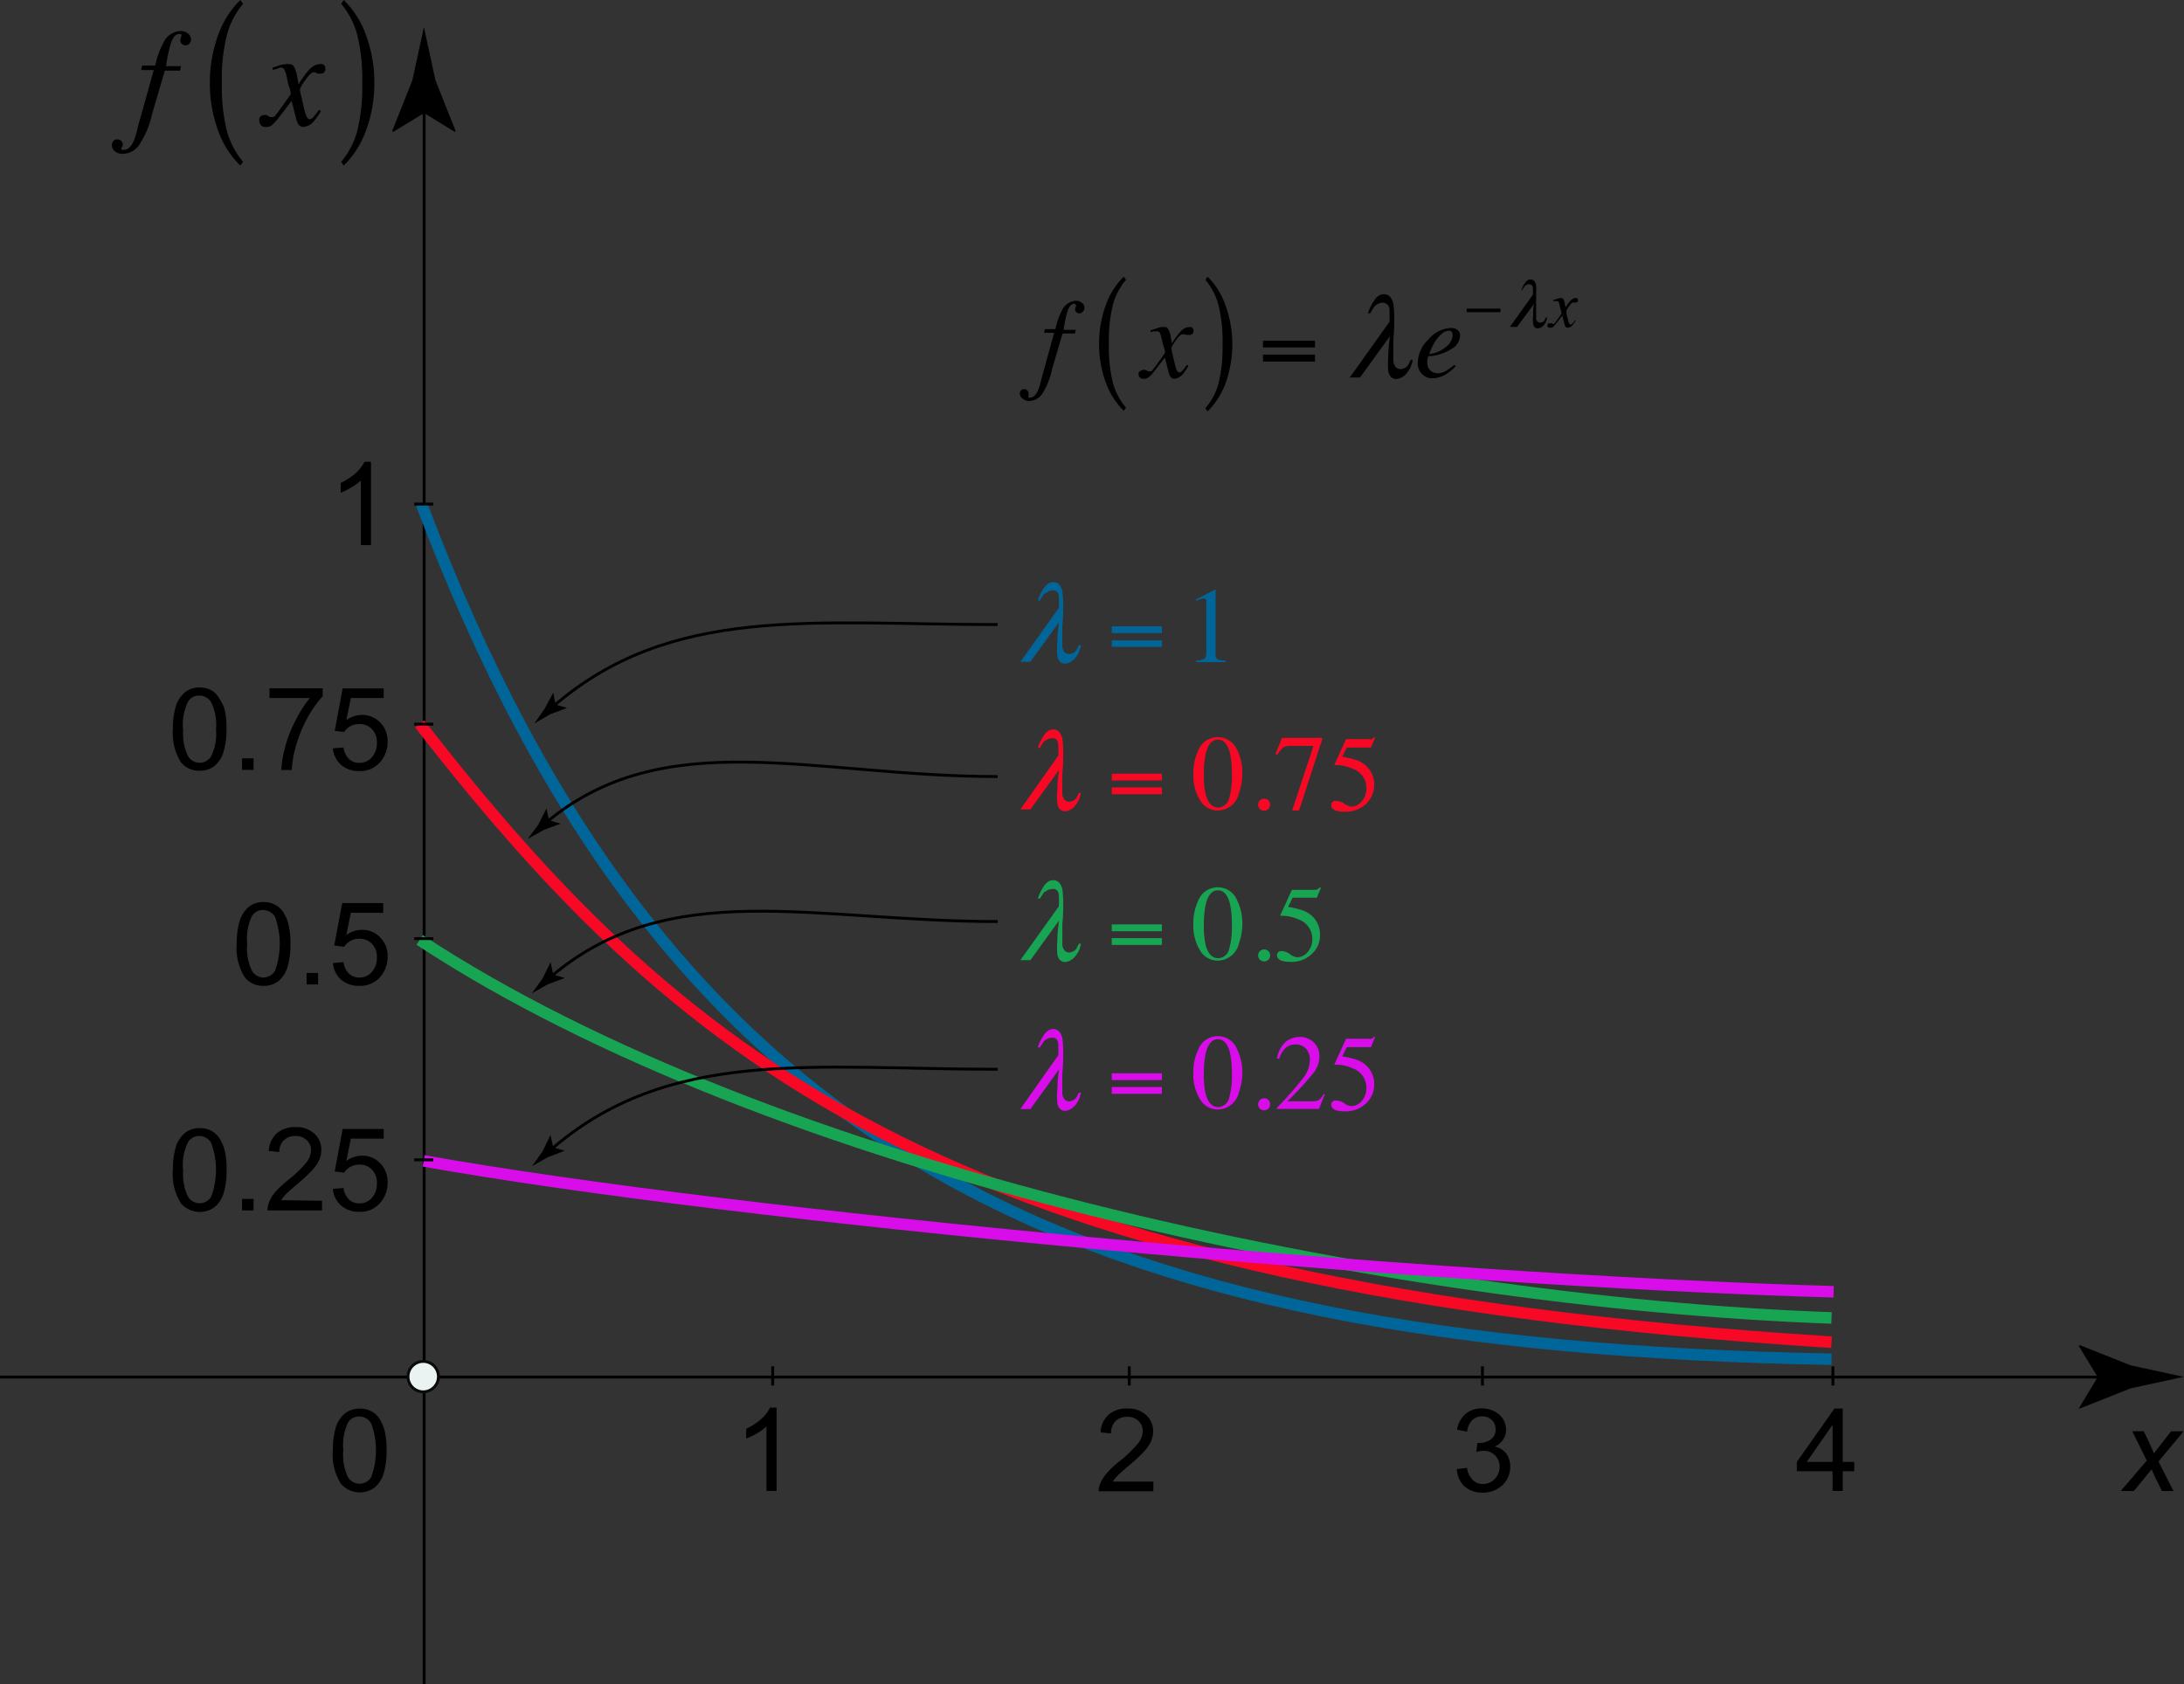 <svg id="_Layer_" data-name="&lt;Layer&gt;" xmlns="http://www.w3.org/2000/svg" viewBox="0 0 189.49 146.17"><rect x="0" y="0" width="189.49" height="146.17" fill="#333333" stroke="none"/><defs><style>.cls-1{fill:#131312;}.cls-2,.cls-3,.cls-5,.cls-6,.cls-7,.cls-8{fill:none;}.cls-2{stroke:#000;}.cls-2,.cls-4{stroke-width:0.25px;}.cls-4{fill:#ebf2f2;stroke:#090a0a;}.cls-5{stroke:#069;}.cls-5,.cls-6{stroke-miterlimit:10;}.cls-6{stroke:#f70825;}.cls-7{stroke:#17a554;}.cls-8{stroke:#d90cea;}.cls-9{fill:#069;}.cls-10{fill:#f70825;}.cls-11{fill:#17a554;}.cls-12{fill:#d90cea;}</style></defs><path class="cls-1" d="M36.55,121.85" transform="translate(0 -2.43)"/><line class="cls-1" x1="63.46" y1="119.5" x2="64.46" y2="119.5"/><line class="cls-2" y1="119.5" x2="183.38" y2="119.5"/><path d="M182,121.93l-1.64-2.7.09-.07,4.41,1.75,4.6,1-4.6,1-4.41,1.75-.09,0Z" transform="translate(0 -2.43)"/><path d="M28.88,128.28a6.7,6.7,0,0,1,.26-2,2.58,2.58,0,0,1,.78-1.19,2,2,0,0,1,1.3-.42,2.06,2.06,0,0,1,1,.23,1.92,1.92,0,0,1,.72.67,3.84,3.84,0,0,1,.44,1.06,6.94,6.94,0,0,1,.16,1.69,6.7,6.7,0,0,1-.26,2,2.55,2.55,0,0,1-.77,1.19,2.16,2.16,0,0,1-2.93-.32A4.71,4.71,0,0,1,28.88,128.28Zm.91,0a4.45,4.45,0,0,0,.41,2.35,1.18,1.18,0,0,0,2,0,6.76,6.76,0,0,0,0-4.69,1.21,1.21,0,0,0-1-.59,1.11,1.11,0,0,0-1,.52A4.54,4.54,0,0,0,29.79,128.28Z" transform="translate(0 -2.43)"/><line class="cls-2" x1="36.8" y1="146.17" x2="36.8" y2="8.46"/><path d="M36.8,12.24l-2.71,1.65-.06-.1,1.75-4.4,1-4.61c.33,1.54.67,3.07,1,4.61l1.75,4.4-.05.1Z" transform="translate(0 -2.43)"/><path class="cls-3" d="M72.83,121.75" transform="translate(0 -2.43)"/><path d="M184,131.81l2.26-2.63L185,126.63h1l.44.92c.16.35.31.68.44,1l1.49-1.91h1.08l-2.17,2.62,1.3,2.56h-1l-.52-1.05c-.11-.23-.24-.5-.38-.84l-1.54,1.89Z" transform="translate(0 -2.43)"/><path d="M16.45,6.19a.41.41,0,0,1-.35.17.45.45,0,0,1-.33-.13.41.41,0,0,1-.13-.3,1.56,1.56,0,0,1,.11-.41.17.17,0,0,0-.08-.13.21.21,0,0,0-.16,0c-.29,0-.54.31-.73.94a16.26,16.26,0,0,0-.38,1.84h1.31l-.08.39H14.3l-1.12,3.83a7.92,7.92,0,0,1-1,2.45,1.77,1.77,0,0,1-1.53.94,1.05,1.05,0,0,1-.7-.23A.67.67,0,0,1,9.71,15a.56.56,0,0,1,.12-.33.41.41,0,0,1,.34-.15.51.51,0,0,1,.34.13.45.45,0,0,1,.14.33.35.35,0,0,1-.07.21.37.37,0,0,0-.06.15.11.11,0,0,0,.07.09.43.43,0,0,0,.17,0c.34,0,.62-.27.85-.79a5.84,5.84,0,0,0,.33-1.13l1.4-5H12.25l.08-.39h1.14a7,7,0,0,1,.72-2,1.71,1.71,0,0,1,1.46-1,1,1,0,0,1,.67.23.68.68,0,0,1,.26.52A.54.54,0,0,1,16.45,6.19Z" transform="translate(0 -2.43)"/><path d="M22.65,12.5a.55.55,0,0,1,.29-.09l.14,0a.34.34,0,0,1,.15.07l.21.11.08,0h.08a.39.39,0,0,0,.23-.07,5,5,0,0,0,.4-.52c.15-.19.48-.66,1-1.4,0,0,0-.24-.14-.63s-.17-.72-.24-1a2.21,2.21,0,0,0-.2-.54.37.37,0,0,0-.33-.14L24,8.41l-.33.08-.05-.18.65-.22A3.85,3.85,0,0,1,24.72,8a1.4,1.4,0,0,1,.37,0,.48.48,0,0,1,.37.14,2.47,2.47,0,0,1,.32.93l.12.67a9.76,9.76,0,0,1,.82-1.14,2.23,2.23,0,0,1,.5-.45.87.87,0,0,1,.44-.14A.73.73,0,0,1,28,8a.4.4,0,0,1,.23.4.45.45,0,0,1-.11.31.42.42,0,0,1-.29.11l-.12,0-.13,0-.15-.07-.12-.05-.09,0c-.18,0-.42.23-.73.69a3,3,0,0,0-.47.78,3.59,3.59,0,0,0,.11.58l.23,1a5.84,5.84,0,0,0,.2.7c.09.21.19.32.31.32a.46.46,0,0,0,.32-.18c.11-.12.27-.33.49-.63l.17.1a5.57,5.57,0,0,1-.53.78,1.39,1.39,0,0,1-1,.61.53.53,0,0,1-.46-.28,1.91,1.91,0,0,1-.19-.54l-.37-1.45-1.2,1.58a4,4,0,0,1-.54.55.79.79,0,0,1-.47.14.53.53,0,0,1-.51-.24.55.55,0,0,1-.08-.29A.39.39,0,0,1,22.65,12.5Z" transform="translate(0 -2.43)"/><path d="M21.09,2.76a7,7,0,0,0-1.41,2.72,15.85,15.85,0,0,0-.43,4.14,15.88,15.88,0,0,0,.43,4.15,7,7,0,0,0,1.41,2.7l-.24.33a8,8,0,0,1-1.94-3.08,11.73,11.73,0,0,1-.7-4.1,11.73,11.73,0,0,1,.7-4.1,8.13,8.13,0,0,1,1.94-3.09Z" transform="translate(0 -2.43)"/><path d="M29.6,2.76l.22-.33a8,8,0,0,1,1.95,3.09,11.82,11.82,0,0,1,.71,4.1,11.68,11.68,0,0,1-.71,4.09,8,8,0,0,1-1.95,3.09l-.22-.33A6.88,6.88,0,0,0,31,13.78a16.35,16.35,0,0,0,.43-4.16A16.41,16.41,0,0,0,31,5.46,7,7,0,0,0,29.6,2.76Z" transform="translate(0 -2.43)"/><path class="cls-2" d="M86.56,56.63c-16,0-28.38-1.82-38.7,7.22" transform="translate(0 -2.43)"/><path d="M48.2,63.57l1,.29v0l-1.48.56-1.36.79.9-1.29L48,62.54h0Z" transform="translate(0 -2.43)"/><circle class="cls-4" cx="36.72" cy="119.46" r="1.32"/><path class="cls-5" d="M36.58,46.2c21.32,56.45,56.45,73,122.33,74.18" transform="translate(0 -2.43)"/><path class="cls-6" d="M36.41,65.25c23.24,29.88,47,48.93,122.5,53.65" transform="translate(0 -2.43)"/><path class="cls-7" d="M36.41,84C66.82,104,120.12,115.4,158.91,116.8" transform="translate(0 -2.43)"/><path class="cls-8" d="M36.76,103.17c27.43,4.89,86.15,10.31,122.33,11.36" transform="translate(0 -2.43)"/><line class="cls-2" x1="128.62" y1="118.57" x2="128.62" y2="120.23"/><line class="cls-2" x1="159.03" y1="118.57" x2="159.03" y2="120.23"/><line class="cls-2" x1="97.98" y1="118.57" x2="97.98" y2="120.23"/><line class="cls-2" x1="67.04" y1="118.57" x2="67.04" y2="120.23"/><line class="cls-2" x1="37.6" y1="62.84" x2="35.94" y2="62.84"/><line class="cls-2" x1="37.6" y1="43.74" x2="35.94" y2="43.74"/><line class="cls-2" x1="37.6" y1="81.45" x2="35.94" y2="81.45"/><line class="cls-2" x1="37.6" y1="100.65" x2="35.94" y2="100.65"/><path d="M93.94,29.49a.38.38,0,0,1-.29.13.41.41,0,0,1-.27-.1.33.33,0,0,1-.1-.25,1.05,1.05,0,0,1,.09-.32.13.13,0,0,0-.06-.11.21.21,0,0,0-.13-.05c-.24,0-.44.26-.6.77a12.07,12.07,0,0,0-.3,1.49h1.06l-.07.32H92.19l-.91,3.1a6.34,6.34,0,0,1-.77,2,1.43,1.43,0,0,1-1.24.76A.88.88,0,0,1,88.7,37a.57.57,0,0,1-.22-.42.43.43,0,0,1,.09-.26.35.35,0,0,1,.28-.12.36.36,0,0,1,.27.1.34.34,0,0,1,.12.27.41.41,0,0,1,0,.17.24.24,0,0,0,0,.12s0,0,0,.07a.29.29,0,0,0,.14,0c.27,0,.5-.21.69-.64a6.12,6.12,0,0,0,.27-.91l1.12-4.07h-.87l.06-.32h.92a5.91,5.91,0,0,1,.58-1.64,1.4,1.4,0,0,1,1.19-.82.81.81,0,0,1,.54.19.54.54,0,0,1,.21.42A.46.46,0,0,1,93.94,29.49Z" transform="translate(0 -2.43)"/><path d="M99,34.6a.43.43,0,0,1,.23-.08l.12,0,.12.05.17.09.06,0h.07a.24.24,0,0,0,.18-.06s.15-.18.33-.42.38-.53.8-1.13c0,0,0-.2-.11-.51s-.14-.59-.2-.81a1.77,1.77,0,0,0-.16-.45.31.31,0,0,0-.27-.1l-.26,0-.26.07,0-.15.53-.18.38-.11a1.11,1.11,0,0,1,.29,0,.35.35,0,0,1,.3.12,1.78,1.78,0,0,1,.26.75l.1.54a8,8,0,0,1,.66-.92,1.59,1.59,0,0,1,.41-.36.65.65,0,0,1,.36-.12.68.68,0,0,1,.26,0,.34.34,0,0,1,.18.33.35.35,0,0,1-.09.25.32.32,0,0,1-.23.09H103l-.1,0-.13-.05-.1,0-.07,0c-.14,0-.34.19-.59.55a3,3,0,0,0-.38.64,3.8,3.8,0,0,0,.09.47c.06.26.12.53.19.82a3.78,3.78,0,0,0,.16.57c.07.17.16.26.25.26a.4.4,0,0,0,.26-.14c.09-.1.22-.27.4-.52l.13.09a5.73,5.73,0,0,1-.42.63,1.11,1.11,0,0,1-.79.49.44.44,0,0,1-.38-.23,1.86,1.86,0,0,1-.15-.43l-.3-1.18-1,1.28a3.14,3.14,0,0,1-.44.45.66.66,0,0,1-.38.11.42.42,0,0,1-.41-.19.48.48,0,0,1-.06-.24A.28.28,0,0,1,99,34.6Z" transform="translate(0 -2.43)"/><path d="M97.7,26.71a5.59,5.59,0,0,0-1.15,2.2,13.09,13.09,0,0,0-.34,3.36,13.06,13.06,0,0,0,.34,3.35,5.62,5.62,0,0,0,1.15,2.19l-.2.27a6.49,6.49,0,0,1-1.57-2.5,9.43,9.43,0,0,1-.57-3.31,9.55,9.55,0,0,1,.57-3.33,6.49,6.49,0,0,1,1.57-2.5Z" transform="translate(0 -2.43)"/><path d="M104.58,26.71l.19-.27A6.47,6.47,0,0,1,106.35,29a9.92,9.92,0,0,1,0,6.63,6.5,6.5,0,0,1-1.58,2.5l-.19-.27a5.51,5.51,0,0,0,1.15-2.18,13.09,13.09,0,0,0,.34-3.36,13.12,13.12,0,0,0-.34-3.37A5.62,5.62,0,0,0,104.58,26.71Z" transform="translate(0 -2.43)"/><path d="M114.09,32.58h-4.51V32h4.51Zm0,1.23h-4.51V33.2h4.51Z" transform="translate(0 -2.43)"/><path d="M119.27,29a5.28,5.28,0,0,0-.39.62h-.19a2.88,2.88,0,0,1,.2-.52,3.37,3.37,0,0,1,.34-.59,1.25,1.25,0,0,1,.4-.42.85.85,0,0,1,.43-.13.76.76,0,0,1,.54.22,1.31,1.31,0,0,1,.31.75,10.49,10.49,0,0,1,.06,1.19c0,.37,0,1-.08,1.83,0,.57,0,.95,0,1.13v.54a.9.9,0,0,0,.22.67.61.61,0,0,0,.42.18,1.19,1.19,0,0,0,.31-.09.67.67,0,0,0,.36-.33c.06-.11.12-.24.19-.38h.18c0,.15-.07.27-.1.37a2.45,2.45,0,0,1-.12.31,1.83,1.83,0,0,1-.3.46,1.15,1.15,0,0,1-.45.37.93.93,0,0,1-.48.14.62.62,0,0,1-.44-.19.93.93,0,0,1-.23-.5,6.61,6.61,0,0,1,0-1.25c0-.63.07-1.22.14-1.77L118,35.19h-.89l3.45-4.84q0-.55,0-1a.77.77,0,0,0-.14-.45,1,1,0,0,0-.2-.15.74.74,0,0,0-.25-.05h-.16l-.25.1a.67.67,0,0,0-.25.18Z" transform="translate(0 -2.43)"/><path d="M123.93,31.89a2.72,2.72,0,0,1,1.95-1,.93.93,0,0,1,.58.17.59.59,0,0,1,.22.51,1.39,1.39,0,0,1-.8,1.17,4.18,4.18,0,0,1-1.68.59l-.27,0-.09.31a2.36,2.36,0,0,0,0,.3.83.83,0,0,0,.27.65,1,1,0,0,0,.65.23,1.49,1.49,0,0,0,.76-.24,7.54,7.54,0,0,0,.66-.49l.12.11a3.07,3.07,0,0,1-.61.55,2.42,2.42,0,0,1-1.42.51,1.22,1.22,0,0,1-.88-.36,1.29,1.29,0,0,1-.38-1A2.91,2.91,0,0,1,123.93,31.89Zm1.54.63a1.38,1.38,0,0,0,.57-1,.52.52,0,0,0-.08-.29.3.3,0,0,0-.25-.1.94.94,0,0,0-.61.26,3.29,3.29,0,0,0-.53.59,4.6,4.6,0,0,0-.4.75c-.06.12-.11.27-.17.43A2.76,2.76,0,0,0,125.47,32.52Z" transform="translate(0 -2.43)"/><rect x="127.25" y="26.78" width="2.94" height="0.31"/><path d="M132.29,27.27a2.54,2.54,0,0,0-.23.36H132a1.6,1.6,0,0,1,.11-.3,1.9,1.9,0,0,1,.2-.34.76.76,0,0,1,.23-.24.52.52,0,0,1,.25-.08.42.42,0,0,1,.31.13.79.79,0,0,1,.18.44,6.66,6.66,0,0,1,0,.68c0,.22,0,.57,0,1.06,0,.33,0,.55,0,.65s0,.21,0,.31a.48.48,0,0,0,.12.39.36.36,0,0,0,.24.1.57.57,0,0,0,.19-.05.37.37,0,0,0,.2-.19c0-.06.07-.13.11-.22h.11a1.5,1.5,0,0,0-.06.22,1.34,1.34,0,0,1-.07.18,1.3,1.3,0,0,1-.17.26.71.71,0,0,1-.27.22.59.59,0,0,1-.27.08.38.38,0,0,1-.26-.11.55.55,0,0,1-.13-.29,3.22,3.22,0,0,1,0-.73c0-.36,0-.7.08-1l-1.48,2H131l2-2.8a5,5,0,0,0,0-.55.39.39,0,0,0-.08-.26l-.12-.09-.14,0h-.09l-.14.06a.32.32,0,0,0-.15.1Z" transform="translate(0 -2.43)"/><path d="M134.36,30.49a.23.23,0,0,1,.14,0h.06a.11.11,0,0,1,.07,0l.1.05,0,0h0a.16.16,0,0,0,.11,0l.19-.24c.07-.09.22-.31.46-.66,0,0,0-.11-.06-.29s-.08-.34-.12-.47a.82.82,0,0,0-.09-.26.18.18,0,0,0-.15-.06l-.15,0-.16,0,0-.09.3-.1.22-.07a.56.56,0,0,1,.17,0,.21.21,0,0,1,.17.06,1.09,1.09,0,0,1,.15.44l.06.31a4.49,4.49,0,0,1,.38-.53,1.09,1.09,0,0,1,.24-.21.35.35,0,0,1,.21-.07.33.33,0,0,1,.15,0,.17.17,0,0,1,.1.18.21.21,0,0,1-.05.15.21.21,0,0,1-.13.05h-.06l-.06,0-.07,0-.06,0h0c-.08,0-.2.11-.34.32a1.41,1.41,0,0,0-.22.37,1.27,1.27,0,0,0,0,.27c0,.15.07.31.11.48s.07.27.09.33.09.14.15.14a.22.22,0,0,0,.15-.08c.05,0,.12-.15.23-.29l.07,0a2.15,2.15,0,0,1-.24.37.63.63,0,0,1-.46.28.23.23,0,0,1-.21-.13,1,1,0,0,1-.09-.25l-.17-.68-.57.74a2.16,2.16,0,0,1-.25.26.38.38,0,0,1-.22.06c-.12,0-.2,0-.24-.11a.28.28,0,0,1,0-.13A.19.19,0,0,1,134.36,30.49Z" transform="translate(0 -2.43)"/><path d="M67.38,131.81H66.5v-5.6a4.15,4.15,0,0,1-.83.61,6.41,6.41,0,0,1-.93.45v-.85a5.32,5.32,0,0,0,1.29-.84,3.2,3.2,0,0,0,.78-1h.57Z" transform="translate(0 -2.43)"/><path d="M100.07,131v.84H95.33a1.61,1.61,0,0,1,.11-.61,3.12,3.12,0,0,1,.58-.95,8.34,8.34,0,0,1,1.15-1.08,10,10,0,0,0,1.57-1.52,1.76,1.76,0,0,0,.41-1.06,1.18,1.18,0,0,0-.37-.88,1.34,1.34,0,0,0-1-.36,1.38,1.38,0,0,0-1,.38,1.51,1.51,0,0,0-.39,1.06l-.9-.09a2.17,2.17,0,0,1,.7-1.54,2.33,2.33,0,0,1,1.62-.53,2.29,2.29,0,0,1,1.64.57,1.87,1.87,0,0,1,.6,1.41,2.13,2.13,0,0,1-.18.85,3.21,3.21,0,0,1-.58.87,14.59,14.59,0,0,1-1.36,1.26c-.53.45-.86.75-1,.9a2.58,2.58,0,0,0-.37.48Z" transform="translate(0 -2.43)"/><path d="M126.4,129.92l.88-.11a1.86,1.86,0,0,0,.52,1.07,1.25,1.25,0,0,0,.88.33,1.4,1.4,0,0,0,1-.43,1.46,1.46,0,0,0,.43-1.06,1.33,1.33,0,0,0-.4-1,1.36,1.36,0,0,0-1-.39,2.26,2.26,0,0,0-.62.1l.09-.78h.14a1.79,1.79,0,0,0,1-.29,1,1,0,0,0,.44-.9,1.06,1.06,0,0,0-.32-.8,1.18,1.18,0,0,0-.85-.32,1.21,1.21,0,0,0-.85.32,1.6,1.6,0,0,0-.44,1l-.88-.16a2.29,2.29,0,0,1,.73-1.37,2.14,2.14,0,0,1,1.42-.48,2.32,2.32,0,0,1,1.08.25,1.86,1.86,0,0,1,.76.68,1.81,1.81,0,0,1,.26.93,1.46,1.46,0,0,1-.25.84,1.67,1.67,0,0,1-.74.61,1.69,1.69,0,0,1,1,.6,1.9,1.9,0,0,1,.35,1.16,2.15,2.15,0,0,1-.68,1.59,2.44,2.44,0,0,1-1.73.65,2.29,2.29,0,0,1-1.57-.56A2.21,2.21,0,0,1,126.4,129.92Z" transform="translate(0 -2.43)"/><path d="M159,131.81V130.1h-3.1v-.81l3.26-4.63h.72v4.63h1v.81h-1v1.71Zm0-2.52v-3.22l-2.24,3.22Z" transform="translate(0 -2.43)"/><path d="M15,103.94a6.7,6.7,0,0,1,.26-2,2.58,2.58,0,0,1,.78-1.19,2,2,0,0,1,1.3-.42,2.06,2.06,0,0,1,1,.23,1.9,1.9,0,0,1,.71.67,3.56,3.56,0,0,1,.45,1.06,6.94,6.94,0,0,1,.16,1.69,6.7,6.7,0,0,1-.26,2,2.55,2.55,0,0,1-.77,1.19,2.16,2.16,0,0,1-2.93-.32A4.71,4.71,0,0,1,15,103.94Zm.9,0a4.43,4.43,0,0,0,.42,2.35,1.18,1.18,0,0,0,2,0,6.76,6.76,0,0,0,0-4.69,1.21,1.21,0,0,0-1-.59,1.13,1.13,0,0,0-1,.52A4.52,4.52,0,0,0,15.88,103.94Z" transform="translate(0 -2.43)"/><path d="M21,107.47v-1h1v1Z" transform="translate(0 -2.43)"/><path d="M27.94,106.63v.84H23.21a1.6,1.6,0,0,1,.1-.61,3.12,3.12,0,0,1,.58-1A9.7,9.7,0,0,1,25,104.83a10.2,10.2,0,0,0,1.58-1.52,1.82,1.82,0,0,0,.41-1.06,1.19,1.19,0,0,0-.38-.88,1.34,1.34,0,0,0-1-.36,1.38,1.38,0,0,0-1,.39,1.42,1.42,0,0,0-.38,1l-.91-.09a2.25,2.25,0,0,1,.7-1.54,2.37,2.37,0,0,1,1.63-.53,2.26,2.26,0,0,1,1.63.57,1.87,1.87,0,0,1,.6,1.41,2.13,2.13,0,0,1-.18.85,3,3,0,0,1-.58.87,13,13,0,0,1-1.35,1.26q-.8.68-1,.9a3.09,3.09,0,0,0-.37.48Z" transform="translate(0 -2.43)"/><path d="M28.88,105.6l.93-.08a1.58,1.58,0,0,0,.47,1,1.28,1.28,0,0,0,.9.34,1.44,1.44,0,0,0,1.08-.47,1.83,1.83,0,0,0,.44-1.27,1.6,1.6,0,0,0-.43-1.19,1.47,1.47,0,0,0-1.1-.44,1.52,1.52,0,0,0-.77.2,1.45,1.45,0,0,0-.54.5l-.82-.11.69-3.68h3.56v.84H30.44l-.39,1.93a2.32,2.32,0,0,1,1.35-.45,2.1,2.1,0,0,1,1.58.65,2.27,2.27,0,0,1,.65,1.67,2.61,2.61,0,0,1-.57,1.68,2.26,2.26,0,0,1-1.88.87,2.33,2.33,0,0,1-1.59-.55A2.17,2.17,0,0,1,28.88,105.6Z" transform="translate(0 -2.43)"/><path d="M20.54,84.33a6.66,6.66,0,0,1,.26-2,2.62,2.62,0,0,1,.78-1.2,2,2,0,0,1,1.3-.42,2.07,2.07,0,0,1,1,.24,1.84,1.84,0,0,1,.72.67,3.84,3.84,0,0,1,.44,1.06,6.94,6.94,0,0,1,.16,1.69,6.7,6.7,0,0,1-.26,2,2.55,2.55,0,0,1-.77,1.19,2,2,0,0,1-1.3.42,2,2,0,0,1-1.63-.74A4.71,4.71,0,0,1,20.54,84.33Zm.91,0a4.45,4.45,0,0,0,.41,2.35,1.2,1.2,0,0,0,1,.58,1.22,1.22,0,0,0,1-.58,6.94,6.94,0,0,0,0-4.7,1.25,1.25,0,0,0-1-.58,1.11,1.11,0,0,0-1,.52A4.54,4.54,0,0,0,21.45,84.33Z" transform="translate(0 -2.43)"/><path d="M26.6,87.86v-1h1v1Z" transform="translate(0 -2.43)"/><path d="M28.88,86l.93-.08a1.58,1.58,0,0,0,.47,1,1.28,1.28,0,0,0,.9.34,1.41,1.41,0,0,0,1.08-.48,1.82,1.82,0,0,0,.44-1.27,1.59,1.59,0,0,0-.43-1.18,1.47,1.47,0,0,0-1.1-.44,1.52,1.52,0,0,0-.77.2,1.37,1.37,0,0,0-.54.5L29,84.48l.69-3.68h3.56v.84H30.44l-.39,1.93a2.32,2.32,0,0,1,1.35-.45,2.1,2.1,0,0,1,1.58.65,2.27,2.27,0,0,1,.65,1.67,2.63,2.63,0,0,1-.57,1.68,2.28,2.28,0,0,1-1.88.86,2.32,2.32,0,0,1-1.59-.54A2.17,2.17,0,0,1,28.88,86Z" transform="translate(0 -2.43)"/><path d="M15,65.71a6.61,6.61,0,0,1,.26-2,2.62,2.62,0,0,1,.78-1.2,2,2,0,0,1,1.3-.42,2.07,2.07,0,0,1,1,.24A1.87,1.87,0,0,1,19,63,3.75,3.75,0,0,1,19.49,64a6.94,6.94,0,0,1,.16,1.69,6.59,6.59,0,0,1-.26,2,2.53,2.53,0,0,1-.77,1.2,2,2,0,0,1-1.3.42,2,2,0,0,1-1.63-.74A4.75,4.75,0,0,1,15,65.71Zm.9,0a4.43,4.43,0,0,0,.42,2.35,1.17,1.17,0,0,0,2,0,4.41,4.41,0,0,0,.42-2.34,4.43,4.43,0,0,0-.42-2.35,1.2,1.2,0,0,0-1-.58,1.12,1.12,0,0,0-1,.51A4.59,4.59,0,0,0,15.88,65.71Z" transform="translate(0 -2.43)"/><path d="M21,69.24v-1h1v1Z" transform="translate(0 -2.43)"/><path d="M23.38,63v-.84H28v.68a10,10,0,0,0-1.35,1.93,12.09,12.09,0,0,0-1,2.48,9.74,9.74,0,0,0-.34,2h-.9a8.89,8.89,0,0,1,.33-2,10.88,10.88,0,0,1,.91-2.31A10,10,0,0,1,26.89,63Z" transform="translate(0 -2.43)"/><path d="M28.88,67.37l.93-.08a1.6,1.6,0,0,0,.47,1,1.28,1.28,0,0,0,.9.34,1.41,1.41,0,0,0,1.08-.48,1.82,1.82,0,0,0,.44-1.27,1.59,1.59,0,0,0-.43-1.18,1.47,1.47,0,0,0-1.1-.44,1.63,1.63,0,0,0-.77.19,1.53,1.53,0,0,0-.54.5l-.82-.1.69-3.68h3.56V63H30.44l-.39,1.92a2.32,2.32,0,0,1,1.35-.45,2.14,2.14,0,0,1,1.58.65,2.28,2.28,0,0,1,.65,1.67,2.59,2.59,0,0,1-.57,1.68,2.26,2.26,0,0,1-1.88.87,2.32,2.32,0,0,1-1.59-.54A2.17,2.17,0,0,1,28.88,67.37Z" transform="translate(0 -2.43)"/><path d="M32.19,49.73h-.88v-5.6a4.25,4.25,0,0,1-.83.6,7.14,7.14,0,0,1-.92.46v-.85a6,6,0,0,0,1.29-.84,3.58,3.58,0,0,0,.78-1h.56Z" transform="translate(0 -2.43)"/><path class="cls-9" d="M90.6,53.94a4.86,4.86,0,0,0-.37.6h-.18a2.64,2.64,0,0,1,.19-.5,3.15,3.15,0,0,1,.33-.57,1.15,1.15,0,0,1,.39-.4.76.76,0,0,1,.41-.13.73.73,0,0,1,.52.21,1.28,1.28,0,0,1,.3.73A9.76,9.76,0,0,1,92.25,55c0,.36,0,.95-.08,1.76,0,.56,0,.92,0,1.09s0,.35,0,.52a.94.94,0,0,0,.2.66.61.61,0,0,0,.41.16.93.93,0,0,0,.3-.08.62.62,0,0,0,.34-.32l.19-.37h.18c0,.15-.07.27-.1.36s-.07.2-.11.3a2.49,2.49,0,0,1-.29.45,1.51,1.51,0,0,1-.44.36,1,1,0,0,1-.47.13.58.58,0,0,1-.42-.19.83.83,0,0,1-.22-.48,6.19,6.19,0,0,1,0-1.21c0-.6.07-1.17.14-1.71l-2.48,3.43h-.87l3.34-4.68a9.07,9.07,0,0,0,0-.92.78.78,0,0,0-.13-.44,1,1,0,0,0-.2-.14.62.62,0,0,0-.23,0h-.16l-.24.1a1,1,0,0,0-.25.17Z" transform="translate(0 -2.43)"/><path class="cls-9" d="M100.81,57.37H96.46v-.59h4.35Zm0,1.19H96.46V58h4.35Z" transform="translate(0 -2.43)"/><path class="cls-9" d="M105.47,53.63s0,0,0,0V59.2a.48.48,0,0,0,.18.45,2,2,0,0,0,.71.11v.13h-2.59v-.14a1.54,1.54,0,0,0,.72-.15c.12-.08.17-.26.17-.54V54.82a.71.71,0,0,0,0-.33.24.24,0,0,0-.24-.12.88.88,0,0,0-.31.07,2.83,2.83,0,0,0-.35.14v-.13l1.68-.86h0S105.47,53.62,105.47,53.63Z" transform="translate(0 -2.43)"/><path class="cls-10" d="M90.6,66.73a4.86,4.86,0,0,0-.37.6h-.18a2.41,2.41,0,0,1,.19-.5,3.64,3.64,0,0,1,.33-.58,1.25,1.25,0,0,1,.39-.4.83.83,0,0,1,.41-.12.73.73,0,0,1,.52.21,1.24,1.24,0,0,1,.3.73,9.58,9.58,0,0,1,.06,1.14c0,.36,0,1-.08,1.77,0,.55,0,.92,0,1.09s0,.35,0,.52a.91.91,0,0,0,.2.65.62.62,0,0,0,.41.17,1.06,1.06,0,0,0,.3-.09.6.6,0,0,0,.34-.31l.19-.37h.18l-.1.36c0,.1-.07.19-.11.29a2.49,2.49,0,0,1-.29.45,1.25,1.25,0,0,1-.44.36,1,1,0,0,1-.47.13.61.61,0,0,1-.42-.18.89.89,0,0,1-.22-.48,6.22,6.22,0,0,1,0-1.21c0-.61.07-1.18.14-1.71l-2.48,3.42h-.87L91.82,68a9.07,9.07,0,0,0,0-.92.75.75,0,0,0-.13-.44,1,1,0,0,0-.2-.14.64.64,0,0,0-.23,0h-.16l-.24.1a.64.64,0,0,0-.25.17Z" transform="translate(0 -2.43)"/><path class="cls-10" d="M100.81,70.16H96.46v-.59h4.35Zm0,1.19H96.46v-.59h4.35Z" transform="translate(0 -2.43)"/><path class="cls-10" d="M107.33,67.47a4.53,4.53,0,0,1,.46,2.06,5.07,5.07,0,0,1-.29,1.71,1.9,1.9,0,0,1-1.85,1.52,1.76,1.76,0,0,1-1.49-.82,4.07,4.07,0,0,1-.62-2.38,4.54,4.54,0,0,1,.42-2,1.82,1.82,0,0,1,3.37-.06Zm-.7,4.29a6.86,6.86,0,0,0,.25-2.13,8.42,8.42,0,0,0-.15-1.78c-.19-.82-.54-1.23-1.06-1.23s-.88.42-1.07,1.27a8.55,8.55,0,0,0-.15,1.78,7.43,7.43,0,0,0,.15,1.67c.2.77.57,1.16,1.1,1.16A1,1,0,0,0,106.63,71.76Z" transform="translate(0 -2.43)"/><path class="cls-10" d="M109.31,72.63a.51.51,0,0,1-.15-.37.51.51,0,0,1,.52-.52.5.5,0,0,1,.37.15.53.53,0,0,1,.15.37.51.51,0,0,1-.15.37.5.5,0,0,1-.37.15A.51.51,0,0,1,109.31,72.63Z" transform="translate(0 -2.43)"/><path class="cls-10" d="M114.71,66.46v.16l-2,6.14h-.6l1.85-5.6h-2a1.17,1.17,0,0,0-.64.14,2.67,2.67,0,0,0-.49.62l-.16-.08c.2-.49.32-.79.37-.9s.11-.27.18-.48Z" transform="translate(0 -2.43)"/><path class="cls-10" d="M116.58,72.13a1.31,1.31,0,0,0,.65.3,1.18,1.18,0,0,0,.92-.47,1.67,1.67,0,0,0,.4-1.14,1.77,1.77,0,0,0-1.27-1.71,3.49,3.49,0,0,0-1.3-.29h-.13s0,0-.06,0,0,0,0-.06,0,0,0,0l1-2.19h2a.37.37,0,0,0,.23,0,1.26,1.26,0,0,0,.21-.18l.07.06-.35.85s0,0-.1,0h-2l-.39.8a7.85,7.85,0,0,1,1.1.25,2.3,2.3,0,0,1,1,.57,2.12,2.12,0,0,1,.5.73,2.06,2.06,0,0,1,.17.86,2.25,2.25,0,0,1-.72,1.69,2.57,2.57,0,0,1-1.83.67,2.38,2.38,0,0,1-.72-.08c-.31-.1-.46-.27-.46-.51a.33.33,0,0,1,.1-.24.38.38,0,0,1,.3-.11A1.3,1.3,0,0,1,116.58,72.13Z" transform="translate(0 -2.43)"/><path class="cls-11" d="M90.6,79.8c0,.06-.17.26-.37.6h-.18a2.57,2.57,0,0,1,.19-.49,3.64,3.64,0,0,1,.33-.58,1.25,1.25,0,0,1,.39-.4.83.83,0,0,1,.41-.12.73.73,0,0,1,.52.21,1.24,1.24,0,0,1,.3.72,9.88,9.88,0,0,1,.06,1.15c0,.36,0,1-.08,1.76,0,.56,0,.93,0,1.1s0,.34,0,.52a.93.93,0,0,0,.2.65.62.62,0,0,0,.41.17,1.06,1.06,0,0,0,.3-.09.6.6,0,0,0,.34-.31l.19-.37h.18l-.1.36c0,.09-.07.19-.11.29a2.49,2.49,0,0,1-.29.45,1.37,1.37,0,0,1-.44.36,1,1,0,0,1-.47.13.61.61,0,0,1-.42-.18.89.89,0,0,1-.22-.49,6.16,6.16,0,0,1,0-1.21c0-.6.07-1.17.14-1.71l-2.48,3.43h-.87l3.34-4.67a9,9,0,0,0,0-.92.75.75,0,0,0-.13-.44,1,1,0,0,0-.2-.14.48.48,0,0,0-.23,0h-.16l-.24.09a1,1,0,0,0-.25.17Z" transform="translate(0 -2.43)"/><path class="cls-11" d="M100.81,83.24H96.46v-.59h4.35Zm0,1.19H96.46v-.59h4.35Z" transform="translate(0 -2.43)"/><path class="cls-11" d="M107.33,80.55a4.52,4.52,0,0,1,.46,2,5.09,5.09,0,0,1-.29,1.72,1.91,1.91,0,0,1-1.85,1.52,1.76,1.76,0,0,1-1.49-.82,4.07,4.07,0,0,1-.62-2.38,4.51,4.51,0,0,1,.42-2,1.81,1.81,0,0,1,1.73-1.16A1.79,1.79,0,0,1,107.33,80.55Zm-.7,4.29a6.86,6.86,0,0,0,.25-2.13,8.42,8.42,0,0,0-.15-1.78c-.19-.82-.54-1.24-1.06-1.24s-.88.43-1.07,1.28a8.48,8.48,0,0,0-.15,1.78,7.43,7.43,0,0,0,.15,1.67c.2.77.57,1.16,1.1,1.16A1,1,0,0,0,106.63,84.84Z" transform="translate(0 -2.43)"/><path class="cls-11" d="M109.31,85.71a.53.53,0,0,1,0-.74.53.53,0,0,1,.37-.15.5.5,0,0,1,.37.15.53.53,0,0,1,0,.74.53.53,0,0,1-.74,0Z" transform="translate(0 -2.43)"/><path class="cls-11" d="M111.89,85.21a1.27,1.27,0,0,0,.65.29,1.17,1.17,0,0,0,.92-.46,1.67,1.67,0,0,0,.4-1.14,1.78,1.78,0,0,0-1.27-1.71,3.32,3.32,0,0,0-1.31-.29h-.12s0,0-.07,0a.14.14,0,0,0,0-.06.17.17,0,0,1,0,0l1-2.19h2a.39.39,0,0,0,.23-.05,1,1,0,0,0,.21-.19l.07.07-.35.85a.19.19,0,0,1-.1,0h-2l-.39.8a8.21,8.21,0,0,1,1.1.25,2.41,2.41,0,0,1,1,.56,2.21,2.21,0,0,1,.5.73,2.31,2.31,0,0,1,.17.86,2.21,2.21,0,0,1-.72,1.69,2.53,2.53,0,0,1-1.83.68,2.89,2.89,0,0,1-.73-.08q-.45-.15-.45-.51a.36.36,0,0,1,.09-.24.42.42,0,0,1,.31-.11A1.37,1.37,0,0,1,111.89,85.21Z" transform="translate(0 -2.43)"/><path class="cls-12" d="M90.6,92.72c0,.06-.17.26-.37.6h-.18a2.64,2.64,0,0,1,.19-.5,4,4,0,0,1,.33-.57,1.25,1.25,0,0,1,.39-.4.85.85,0,0,1,.41-.13.74.74,0,0,1,.52.22,1.24,1.24,0,0,1,.3.72,9.88,9.88,0,0,1,.06,1.15c0,.36,0,1-.08,1.76,0,.56,0,.92,0,1.1s0,.34,0,.52a.93.93,0,0,0,.2.65.62.62,0,0,0,.41.17,1.06,1.06,0,0,0,.3-.09.62.62,0,0,0,.34-.32c.06-.1.12-.22.19-.36h.18l-.1.36c0,.09-.07.19-.11.29a2.49,2.49,0,0,1-.29.45,1.51,1.51,0,0,1-.44.36,1,1,0,0,1-.47.13.58.58,0,0,1-.42-.19.83.83,0,0,1-.22-.48,6.16,6.16,0,0,1,0-1.21c0-.6.07-1.17.14-1.71l-2.48,3.43h-.87L91.82,94a9,9,0,0,0,0-.92.72.72,0,0,0-.13-.44,1,1,0,0,0-.2-.15.62.62,0,0,0-.23,0h-.16l-.24.09a1,1,0,0,0-.25.17Z" transform="translate(0 -2.43)"/><path class="cls-12" d="M100.81,96.16H96.46v-.59h4.35Zm0,1.19H96.46v-.59h4.35Z" transform="translate(0 -2.43)"/><path class="cls-12" d="M107.33,93.47a4.52,4.52,0,0,1,.46,2,5.09,5.09,0,0,1-.29,1.72,1.91,1.91,0,0,1-1.85,1.52,1.76,1.76,0,0,1-1.49-.82,4.07,4.07,0,0,1-.62-2.38,4.51,4.51,0,0,1,.42-2,1.81,1.81,0,0,1,1.73-1.16A1.79,1.79,0,0,1,107.33,93.47Zm-.7,4.29a6.86,6.86,0,0,0,.25-2.13,8.42,8.42,0,0,0-.15-1.78c-.19-.82-.54-1.24-1.06-1.24s-.88.43-1.07,1.28a8.48,8.48,0,0,0-.15,1.78,7.27,7.27,0,0,0,.15,1.66c.2.78.57,1.17,1.1,1.17A1,1,0,0,0,106.63,97.76Z" transform="translate(0 -2.43)"/><path class="cls-12" d="M109.31,98.63a.53.53,0,0,1,0-.74.53.53,0,0,1,.37-.15.5.5,0,0,1,.37.15.53.53,0,0,1,0,.74.5.5,0,0,1-.37.15A.51.51,0,0,1,109.31,98.63Z" transform="translate(0 -2.43)"/><path class="cls-12" d="M110.78,98.57A29.59,29.59,0,0,0,113.05,96a2.68,2.68,0,0,0,.6-1.59,1.39,1.39,0,0,0-.36-1,1.21,1.21,0,0,0-.88-.35,1.26,1.26,0,0,0-1,.45,2.52,2.52,0,0,0-.42.78l-.19,0a2.42,2.42,0,0,1,.77-1.47,2,2,0,0,1,1.18-.41,1.7,1.7,0,0,1,1.25.49,1.64,1.64,0,0,1,.48,1.19,2.37,2.37,0,0,1-.52,1.45A30.11,30.11,0,0,1,111.7,98h2.11a1.27,1.27,0,0,0,.61-.11,1.36,1.36,0,0,0,.41-.51l.12,0-.51,1.28h-3.66Z" transform="translate(0 -2.43)"/><path class="cls-12" d="M116.58,98.13a1.27,1.27,0,0,0,.65.29,1.2,1.2,0,0,0,.93-.46,1.71,1.71,0,0,0,.39-1.14,1.77,1.77,0,0,0-1.27-1.71,3.32,3.32,0,0,0-1.31-.29h-.12s0,0-.06,0,0,0,0-.06,0,0,0,0l1-2.19h2a.37.37,0,0,0,.23,0,1,1,0,0,0,.21-.19l.07.07-.35.85a.15.15,0,0,1-.1,0h-2l-.39.8a7.85,7.85,0,0,1,1.1.25,2.28,2.28,0,0,1,1,.56,2.21,2.21,0,0,1,.5.73,2.1,2.1,0,0,1,.17.86,2.21,2.21,0,0,1-.72,1.69,2.53,2.53,0,0,1-1.83.68,2.75,2.75,0,0,1-.72-.08c-.31-.1-.46-.27-.46-.51a.33.33,0,0,1,.1-.24.38.38,0,0,1,.3-.11A1.34,1.34,0,0,1,116.58,98.13Z" transform="translate(0 -2.43)"/><path class="cls-2" d="M86.56,69.82c-16,0-28.9-4.7-39.27,4.07" transform="translate(0 -2.43)"/><path d="M47.64,73.61l1,.3v0l-1.48.55-1.37.77L46.7,74l.71-1.41h0Z" transform="translate(0 -2.43)"/><path class="cls-2" d="M86.56,82.4c-16,0-28.53-4-38.87,4.88" transform="translate(0 -2.43)"/><path d="M48,87l1,.3v0l-1.48.55-1.37.78c.31-.43.61-.86.92-1.28l.7-1.42h0Z" transform="translate(0 -2.43)"/><path class="cls-2" d="M86.56,95.22c-16,0-28.54-2-38.88,7.08" transform="translate(0 -2.43)"/><path d="M48,102l1,.29v0l-1.47.56-1.37.78c.31-.42.61-.85.91-1.28l.69-1.42h0Z" transform="translate(0 -2.43)"/></svg>